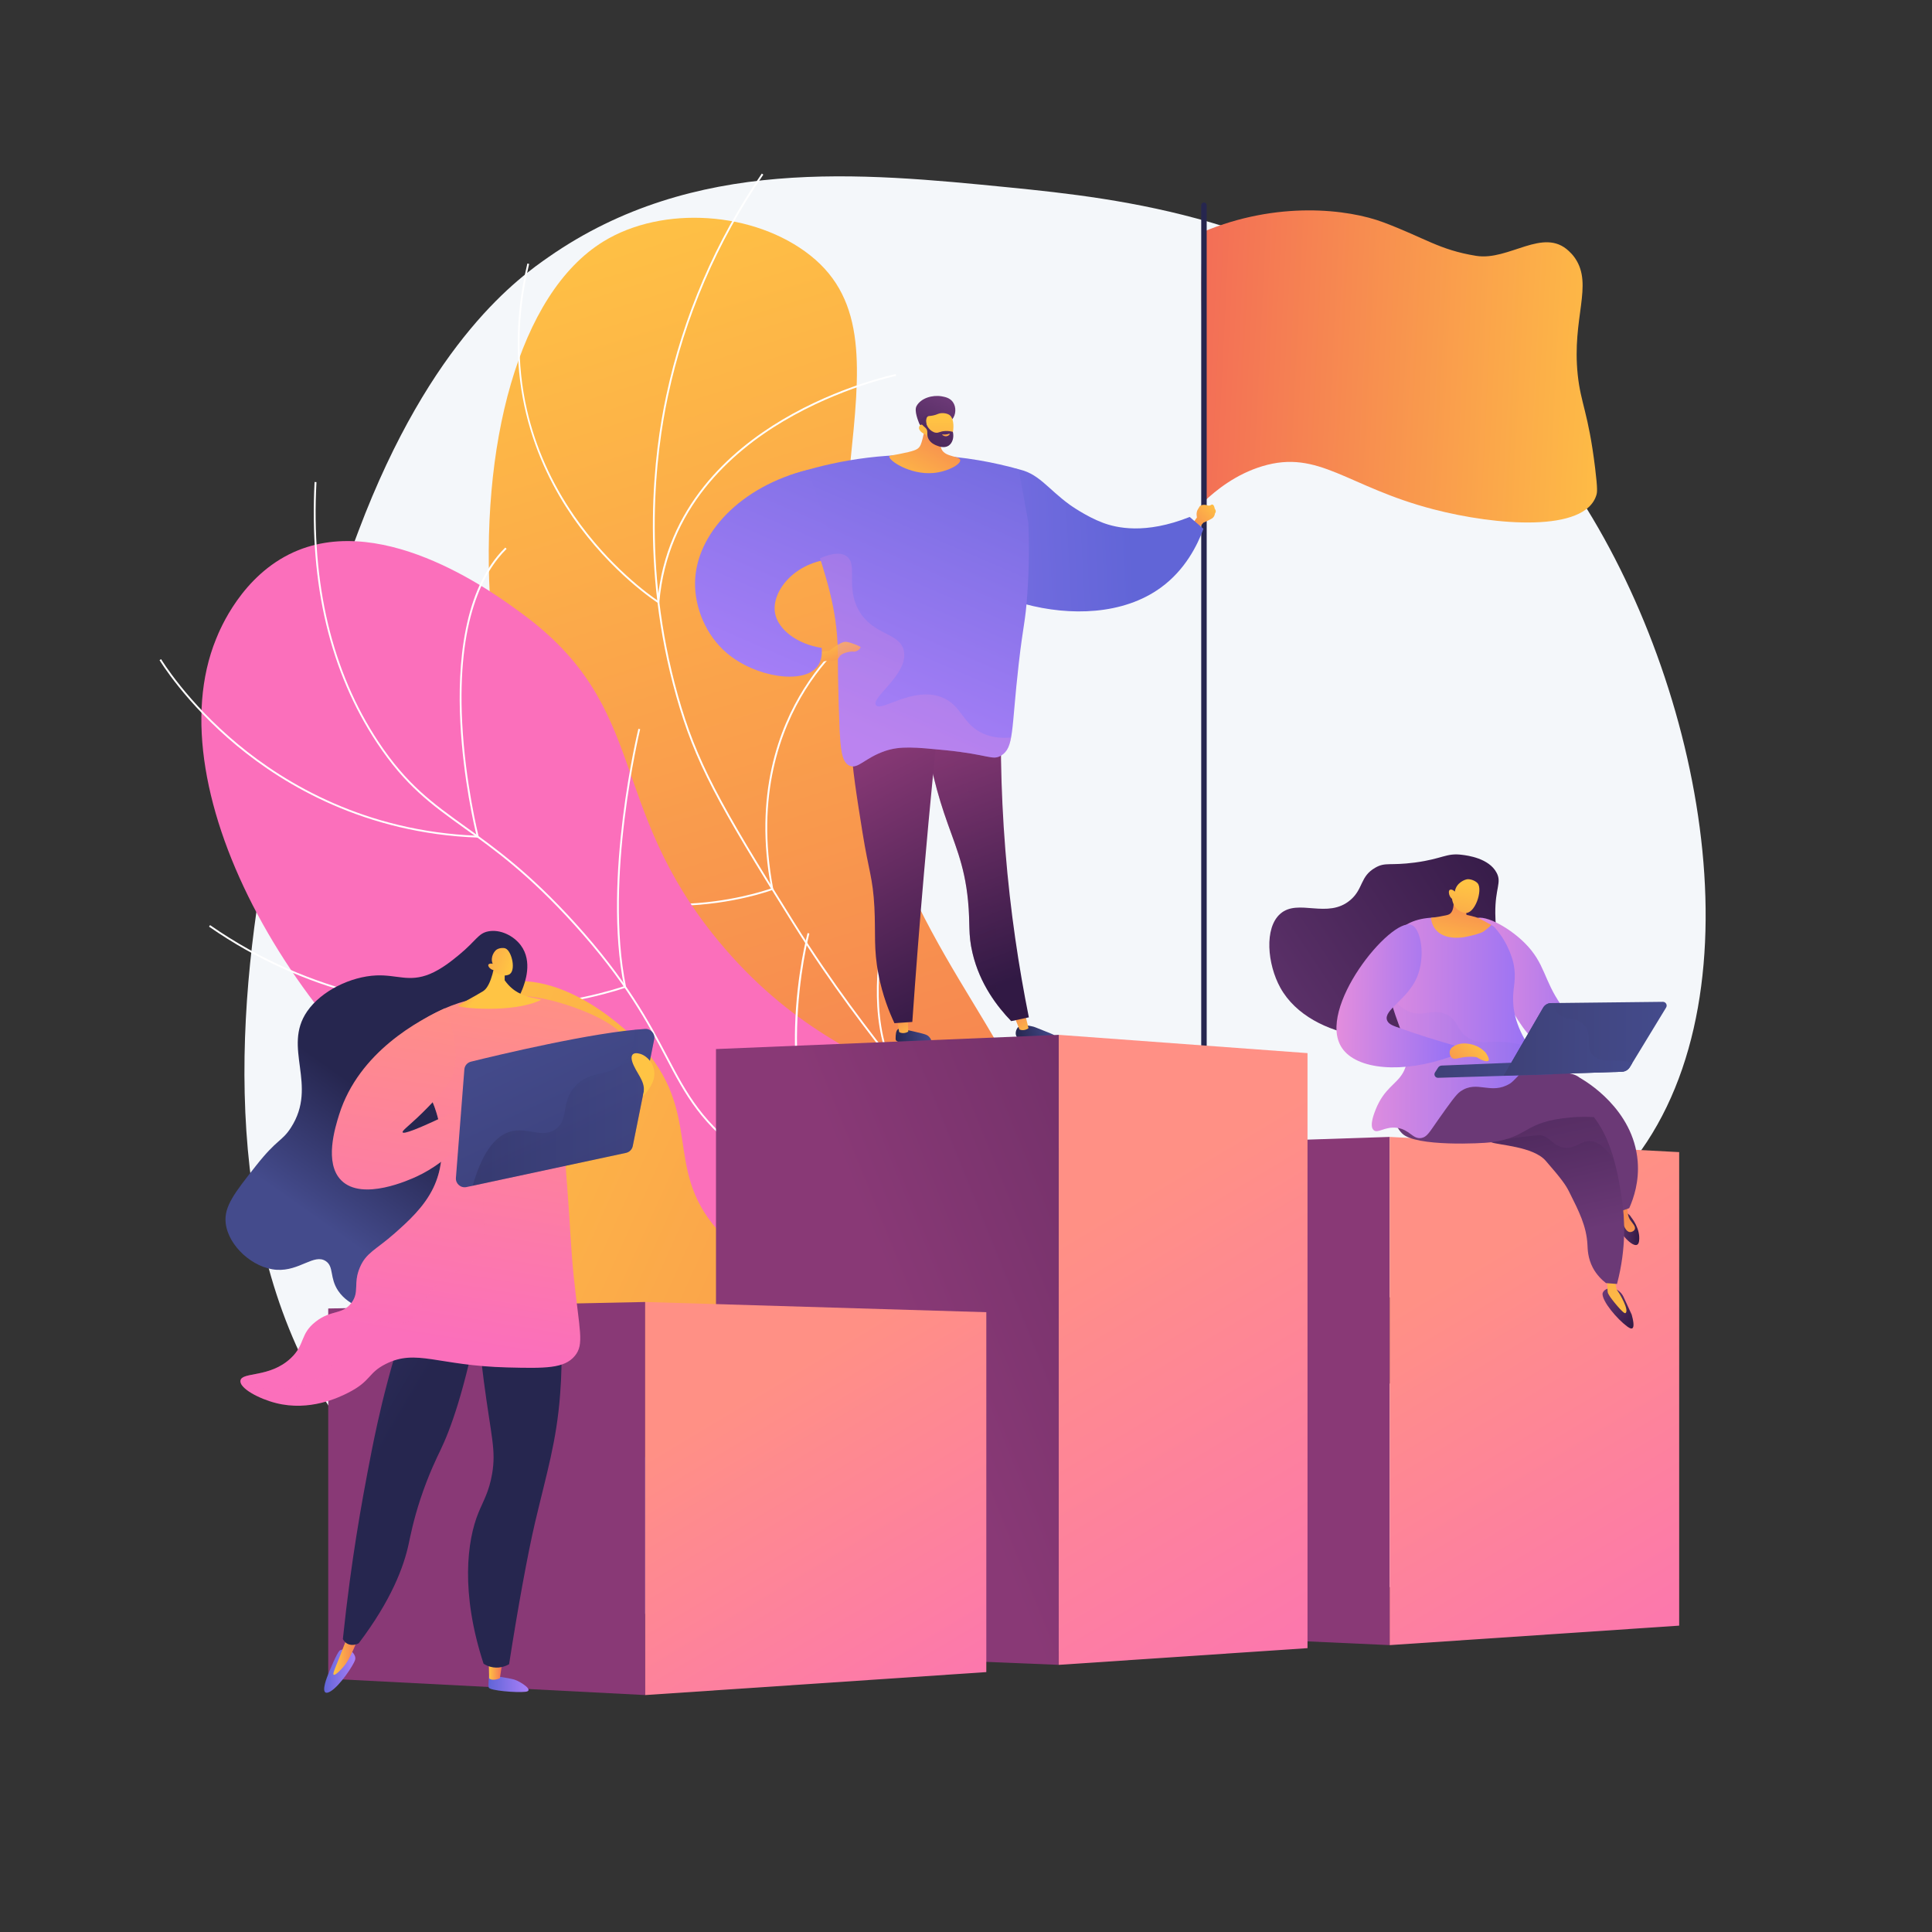 <?xml version="1.0" encoding="UTF-8"?> <svg xmlns="http://www.w3.org/2000/svg" viewBox="0 0 3710 3710" width="1500" height="1500"><rect x="0" y="0" width="3710" height="3710" fill="#333333" stroke="none"/> <title>Wavy_Bus-08_Single-11-ai</title> <defs> <linearGradient id="g1" x1="4336.1" y1="-671.6" x2="5115.7" y2="1808.7" gradientUnits="userSpaceOnUse"> <stop offset="0" stop-color="#ffc444"></stop> <stop offset=".996" stop-color="#f36f56"></stop> </linearGradient> <clipPath clipPathUnits="userSpaceOnUse" id="cp1"> <path d="m1944.06 3084.76c68.98-170.45 145.17-432.63 96.97-732.68-55.36-344.53-224.14-424.11-355.3-797.26-187.24-532.66 89.55-890.64-129.78-1064.39-106.97-84.73-283.36-96.7-397.34-26.59-325.2 200.04-305.15 1168.39 161.76 1577.27 211.18 184.93 406.82 177.9 559.05 409.02 134.51 204.23 105.63 459.72 64.64 634.63z"></path> </clipPath> <linearGradient id="g2" x1="1572.8" y1="8083.5" x2="1386" y2="7259.2" gradientUnits="userSpaceOnUse"> <stop offset="0" stop-color="#ff9085"></stop> <stop offset="1" stop-color="#fb6fbb"></stop> </linearGradient> <clipPath clipPathUnits="userSpaceOnUse" id="cp2"> <path d="m2139.84 2823.45c27.26-115.78 50.74-297.9-33.53-467.88-147.01-296.54-456.48-222.37-725.94-547.63-217.33-262.34-130.65-448.97-378.86-630.32-41.54-30.36-260.65-196.76-437.32-117.38-99.55 44.74-141.46 147.54-149.33 166.84-118.93 291.68 153.42 779.32 535.09 1019.72 219.29 138.11 295.42 102.96 686.23 273.16 229.65 100.01 399.02 220.27 503.66 303.49z"></path> </clipPath> <linearGradient id="g3" x1="314.8" y1="2679.7" x2="2574.9" y2="3699.9" gradientUnits="userSpaceOnUse"> <stop offset="0" stop-color="#ffc444"></stop> <stop offset=".996" stop-color="#f36f56"></stop> </linearGradient> <linearGradient id="g4" x1="3147.7" y1="1037.6" x2="2294.7" y2="995.7" gradientUnits="userSpaceOnUse"> <stop offset="0" stop-color="#ffc444"></stop> <stop offset=".996" stop-color="#f36f56"></stop> </linearGradient> <linearGradient id="g5" x1="2368.3" y1="1000.1" x2="2293.7" y2="1073.4" gradientUnits="userSpaceOnUse"> <stop offset="0" stop-color="#ffc444"></stop> <stop offset=".996" stop-color="#f36f56"></stop> </linearGradient> <linearGradient id="g6" x1="1198.7" y1="686.8" x2="2158.3" y2="637.3" gradientUnits="userSpaceOnUse"> <stop offset="0" stop-color="#aa80f9"></stop> <stop offset=".996" stop-color="#6165d7"></stop> </linearGradient> <linearGradient id="g7" x1="1786" y1="1970.3" x2="1718.2" y2="1976.4" gradientUnits="userSpaceOnUse"> <stop offset="0" stop-color="#444b8c"></stop> <stop offset=".996" stop-color="#26264f"></stop> </linearGradient> <linearGradient id="g8" x1="1775.1" y1="1978.1" x2="1738.7" y2="1914.6" gradientUnits="userSpaceOnUse"> <stop offset="0" stop-color="#ffc444"></stop> <stop offset=".996" stop-color="#f36f56"></stop> </linearGradient> <linearGradient id="g9" x1="2018.2" y1="1956.7" x2="1947.5" y2="1972.2" gradientUnits="userSpaceOnUse"> <stop offset="0" stop-color="#444b8c"></stop> <stop offset=".996" stop-color="#26264f"></stop> </linearGradient> <linearGradient id="g10" x1="1999.9" y1="1972.6" x2="1958.5" y2="1911.6" gradientUnits="userSpaceOnUse"> <stop offset="0" stop-color="#ffc444"></stop> <stop offset=".996" stop-color="#f36f56"></stop> </linearGradient> <linearGradient id="g11" x1="1083.2" y1="2211.6" x2="903.9" y2="1741.1" gradientUnits="userSpaceOnUse"> <stop offset="0" stop-color="#311944"></stop> <stop offset="1" stop-color="#893976"></stop> </linearGradient> <linearGradient id="g12" x1="1018.8" y1="2232.1" x2="844.3" y2="1774.2" gradientUnits="userSpaceOnUse"> <stop offset="0" stop-color="#311944"></stop> <stop offset="1" stop-color="#893976"></stop> </linearGradient> <linearGradient id="g13" x1="821.1" y1="2497.4" x2="569.2" y2="2021.7" gradientUnits="userSpaceOnUse"> <stop offset="0" stop-color="#311944"></stop> <stop offset="1" stop-color="#893976"></stop> </linearGradient> <linearGradient id="g14" x1="1202.3" y1="1231.2" x2="1534" y2="464.7" gradientUnits="userSpaceOnUse"> <stop offset="0" stop-color="#aa80f9"></stop> <stop offset=".996" stop-color="#6165d7"></stop> </linearGradient> <linearGradient id="g15" x1="1690" y1="927.3" x2="1791.4" y2="742.2" gradientUnits="userSpaceOnUse"> <stop offset="0" stop-color="#ffc444"></stop> <stop offset=".996" stop-color="#f36f56"></stop> </linearGradient> <linearGradient id="g16" x1="1794.6" y1="949.5" x2="1867.3" y2="788.6" gradientUnits="userSpaceOnUse"> <stop offset="0" stop-color="#311944"></stop> <stop offset="1" stop-color="#6b3976"></stop> </linearGradient> <linearGradient id="g17" x1="1825.8" y1="803.7" x2="1825.6" y2="997.2" gradientUnits="userSpaceOnUse"> <stop offset="0" stop-color="#ffc444"></stop> <stop offset=".996" stop-color="#f36f56"></stop> </linearGradient> <linearGradient id="g18" x1="1773.9" y1="970.4" x2="1874.7" y2="747.5" gradientUnits="userSpaceOnUse"> <stop offset="0" stop-color="#311944"></stop> <stop offset="1" stop-color="#6b3976"></stop> </linearGradient> <linearGradient id="g19" x1="1816.8" y1="825.6" x2="1812.4" y2="852.5" gradientUnits="userSpaceOnUse"> <stop offset="0" stop-color="#ffc444"></stop> <stop offset="1" stop-color="#f36f56"></stop> </linearGradient> <linearGradient id="g20" x1="1613.1" y1="1214.2" x2="1645" y2="1311.5" gradientUnits="userSpaceOnUse"> <stop offset="0" stop-color="#ffc444"></stop> <stop offset=".996" stop-color="#f36f56"></stop> </linearGradient> <linearGradient id="g21" x1="1057.2" y1="1193.8" x2="1413" y2="371.6" gradientUnits="userSpaceOnUse"> <stop offset="0" stop-color="#aa80f9"></stop> <stop offset=".996" stop-color="#6165d7"></stop> </linearGradient> <linearGradient id="g22" x1="1437.2" y1="1279.3" x2="1855.3" y2="313.2" gradientUnits="userSpaceOnUse"> <stop offset=".004" stop-color="#e38ddd"></stop> <stop offset="1" stop-color="#9571f6"></stop> </linearGradient> <linearGradient id="g23" x1="4992.2" y1="2405.2" x2="3281.7" y2="3095.3" gradientUnits="userSpaceOnUse"> <stop offset="0" stop-color="#311944"></stop> <stop offset="1" stop-color="#893976"></stop> </linearGradient> <linearGradient id="g24" x1="3642.2" y1="1939.6" x2="4186.3" y2="2847.2" gradientUnits="userSpaceOnUse"> <stop offset="0" stop-color="#ff9085"></stop> <stop offset="1" stop-color="#fb6fbb"></stop> </linearGradient> <linearGradient id="g25" x1="3925.1" y1="2766.5" x2="2123.5" y2="3493.4" gradientUnits="userSpaceOnUse"> <stop offset="0" stop-color="#311944"></stop> <stop offset="1" stop-color="#893976"></stop> </linearGradient> <linearGradient id="g26" x1="3492.2" y1="1505.6" x2="4113.4" y2="2542" gradientUnits="userSpaceOnUse"> <stop offset="0" stop-color="#ff9085"></stop> <stop offset="1" stop-color="#fb6fbb"></stop> </linearGradient> <linearGradient id="g27" x1="4087.8" y1="2175.2" x2="2447.7" y2="2836.9" gradientUnits="userSpaceOnUse"> <stop offset="0" stop-color="#311944"></stop> <stop offset="1" stop-color="#893976"></stop> </linearGradient> <linearGradient id="g28" x1="1923" y1="2386.2" x2="2400.4" y2="3182.6" gradientUnits="userSpaceOnUse"> <stop offset="0" stop-color="#ff9085"></stop> <stop offset="1" stop-color="#fb6fbb"></stop> </linearGradient> <linearGradient id="g29" x1="2813.8" y1="1440.2" x2="2178.9" y2="1864.2" gradientUnits="userSpaceOnUse"> <stop offset="0" stop-color="#311944"></stop> <stop offset="1" stop-color="#6b3976"></stop> </linearGradient> <linearGradient id="g30" x1="2826.5" y1="1762.1" x2="3097.1" y2="1764.2" gradientUnits="userSpaceOnUse"> <stop offset=".004" stop-color="#e38ddd"></stop> <stop offset="1" stop-color="#9571f6"></stop> </linearGradient> <linearGradient id="g31" x1="3159.9" y1="2513.9" x2="3089" y2="2465.6" gradientUnits="userSpaceOnUse"> <stop offset="0" stop-color="#311944"></stop> <stop offset="1" stop-color="#6b3976"></stop> </linearGradient> <linearGradient id="g32" x1="3186.6" y1="2533.1" x2="3047" y2="2102.9" gradientUnits="userSpaceOnUse"> <stop offset="0" stop-color="#ffc444"></stop> <stop offset=".996" stop-color="#f36f56"></stop> </linearGradient> <linearGradient id="g33" x1="3148.3" y1="2328.2" x2="3100.2" y2="2327.8" gradientUnits="userSpaceOnUse"> <stop offset="0" stop-color="#311944"></stop> <stop offset="1" stop-color="#6b3976"></stop> </linearGradient> <linearGradient id="g34" x1="3241.2" y1="2484.2" x2="3158.3" y2="2228.8" gradientUnits="userSpaceOnUse"> <stop offset="0" stop-color="#ffc444"></stop> <stop offset=".996" stop-color="#f36f56"></stop> </linearGradient> <linearGradient id="g35" x1="9737.1" y1="5805.2" x2="9290.2" y2="5547.5" gradientUnits="userSpaceOnUse"> <stop offset="0" stop-color="#311944"></stop> <stop offset="1" stop-color="#6b3976"></stop> </linearGradient> <linearGradient id="g36" x1="3120.3" y1="1880.7" x2="3220.7" y2="2323.9" gradientUnits="userSpaceOnUse"> <stop offset="0" stop-color="#311944"></stop> <stop offset="1" stop-color="#6b3976"></stop> </linearGradient> <linearGradient id="g37" x1="3102.7" y1="2485.7" x2="3013.2" y2="2194.4" gradientUnits="userSpaceOnUse"> <stop offset="0" stop-color="#311944"></stop> <stop offset="1" stop-color="#6b3976"></stop> </linearGradient> <linearGradient id="g38" x1="9474.2" y1="5852.8" x2="9041.3" y2="5603.1" gradientUnits="userSpaceOnUse"> <stop offset="0" stop-color="#311944"></stop> <stop offset="1" stop-color="#6b3976"></stop> </linearGradient> <linearGradient id="g39" x1="2637.4" y1="1761" x2="2953.4" y2="1763.5" gradientUnits="userSpaceOnUse"> <stop offset=".004" stop-color="#e38ddd"></stop> <stop offset="1" stop-color="#9571f6"></stop> </linearGradient> <linearGradient id="g40" x1="2754.5" y1="1832.1" x2="2791.9" y2="1668.6" gradientUnits="userSpaceOnUse"> <stop offset="0" stop-color="#ffc444"></stop> <stop offset=".996" stop-color="#f36f56"></stop> </linearGradient> <linearGradient id="g41" x1="2851" y1="1705.7" x2="2809.7" y2="1909.8" gradientUnits="userSpaceOnUse"> <stop offset="0" stop-color="#ffc444"></stop> <stop offset=".996" stop-color="#f36f56"></stop> </linearGradient> <linearGradient id="g42" x1="2636.3" y1="1906" x2="2952.3" y2="1908.5" gradientUnits="userSpaceOnUse"> <stop offset="0" stop-color="#aa80f9"></stop> <stop offset=".996" stop-color="#6165d7"></stop> </linearGradient> <linearGradient id="g43" x1="2981.8" y1="2037.7" x2="2754.8" y2="2036" gradientUnits="userSpaceOnUse"> <stop offset="0" stop-color="#444b8c"></stop> <stop offset=".996" stop-color="#3e4177"></stop> </linearGradient> <linearGradient id="g44" x1="3200.5" y1="1923.8" x2="2889" y2="1921.4" gradientUnits="userSpaceOnUse"> <stop offset="0" stop-color="#444b8c"></stop> <stop offset=".996" stop-color="#3e4177"></stop> </linearGradient> <linearGradient id="g45" x1="3135.2" y1="1927.4" x2="2889" y2="1925.4" gradientUnits="userSpaceOnUse"> <stop offset="0" stop-color="#444b8c"></stop> <stop offset=".996" stop-color="#3e4177"></stop> </linearGradient> <linearGradient id="g46" x1="2568" y1="1774.1" x2="2795.6" y2="1775.9" gradientUnits="userSpaceOnUse"> <stop offset=".004" stop-color="#e38ddd"></stop> <stop offset="1" stop-color="#9571f6"></stop> </linearGradient> <linearGradient id="g47" x1="2860.9" y1="2008.1" x2="2751.9" y2="2109.2" gradientUnits="userSpaceOnUse"> <stop offset="0" stop-color="#ffc444"></stop> <stop offset=".996" stop-color="#f36f56"></stop> </linearGradient> <linearGradient id="g48" x1="1015" y1="3216.8" x2="938" y2="3216.8" gradientUnits="userSpaceOnUse"> <stop offset="0" stop-color="#aa80f9"></stop> <stop offset=".996" stop-color="#6165d7"></stop> </linearGradient> <linearGradient id="g49" x1="965.3" y1="3185.5" x2="938.5" y2="3185.5" gradientUnits="userSpaceOnUse"> <stop offset=".004" stop-color="#f36f56"></stop> <stop offset="1" stop-color="#ffc444"></stop> </linearGradient> <linearGradient id="g50" x1="682.3" y1="3167.5" x2="622.5" y2="3167.5" gradientUnits="userSpaceOnUse"> <stop offset="0" stop-color="#aa80f9"></stop> <stop offset=".996" stop-color="#6165d7"></stop> </linearGradient> <linearGradient id="g51" x1="693.5" y1="3130.6" x2="640.2" y2="3130.6" gradientUnits="userSpaceOnUse"> <stop offset=".004" stop-color="#f36f56"></stop> <stop offset="1" stop-color="#ffc444"></stop> </linearGradient> <linearGradient id="g52" x1="-187.7" y1="3291.8" x2="220.4" y2="3532.9" gradientUnits="userSpaceOnUse"> <stop offset="0" stop-color="#444b8c"></stop> <stop offset=".996" stop-color="#26264f"></stop> </linearGradient> <linearGradient id="g53" x1="-272" y1="2981" x2="392.5" y2="3373.5" gradientUnits="userSpaceOnUse"> <stop offset="0" stop-color="#444b8c"></stop> <stop offset=".996" stop-color="#26264f"></stop> </linearGradient> <linearGradient id="g54" x1="1077.2" y1="2672" x2="1223.7" y2="2464.5" gradientUnits="userSpaceOnUse"> <stop offset="0" stop-color="#444b8c"></stop> <stop offset=".996" stop-color="#26264f"></stop> </linearGradient> <linearGradient id="g55" x1="431.8" y1="1821.3" x2="322.7" y2="2488.8" gradientUnits="userSpaceOnUse"> <stop offset="0" stop-color="#ff9085"></stop> <stop offset="1" stop-color="#fb6fbb"></stop> </linearGradient> <linearGradient id="g56" x1="291.5" y1="1791.7" x2="182.4" y2="2459.1" gradientUnits="userSpaceOnUse"> <stop offset="0" stop-color="#ff9085"></stop> <stop offset="1" stop-color="#fb6fbb"></stop> </linearGradient> <linearGradient id="g57" x1="560.2" y1="1864" x2="451.8" y2="2526.8" gradientUnits="userSpaceOnUse"> <stop offset="0" stop-color="#ff9085"></stop> <stop offset="1" stop-color="#fb6fbb"></stop> </linearGradient> <linearGradient id="g58" x1="838.9" y1="2054.1" x2="1337.6" y2="3118.4" gradientUnits="userSpaceOnUse"> <stop offset="0" stop-color="#444b8c"></stop> <stop offset=".996" stop-color="#26264f"></stop> </linearGradient> <linearGradient id="g59" x1="836.5" y1="1890.4" x2="896.6" y2="1939.3" gradientUnits="userSpaceOnUse"> <stop offset=".004" stop-color="#f36f56"></stop> <stop offset="1" stop-color="#ffc444"></stop> </linearGradient> <linearGradient id="g60" x1="805.3" y1="1832.4" x2="966.7" y2="1893.7" gradientUnits="userSpaceOnUse"> <stop offset=".004" stop-color="#f36f56"></stop> <stop offset="1" stop-color="#ffc444"></stop> </linearGradient> <linearGradient id="g61" x1="1256.6" y1="1975.9" x2="907.7" y2="1975.9" gradientUnits="userSpaceOnUse"> <stop offset="0" stop-color="#444b8c"></stop> <stop offset=".996" stop-color="#26264f"></stop> </linearGradient> <linearGradient id="g62" x1="1287.9" y1="2225.8" x2="1306.6" y2="2133.4" gradientUnits="userSpaceOnUse"> <stop offset=".004" stop-color="#f36f56"></stop> <stop offset="1" stop-color="#ffc444"></stop> </linearGradient> </defs> <style> .s0 { fill: #f4f7fa } .s1 { fill: url(#g1) } .s2 { fill: #ffffff } .s3 { fill: url(#g2) } .s4 { fill: url(#g3) } .s5 { fill: url(#g4) } .s6 { fill: #26264f } .s7 { fill: url(#g5) } .s8 { fill: url(#g6) } .s9 { fill: url(#g7) } .s10 { fill: url(#g8) } .s11 { fill: url(#g9) } .s12 { fill: url(#g10) } .s13 { fill: url(#g11) } .s14 { opacity: .3;mix-blend-mode: multiply;fill: url(#g12) } .s15 { fill: url(#g13) } .s16 { fill: url(#g14) } .s17 { fill: url(#g15) } .s18 { fill: url(#g16) } .s19 { fill: url(#g17) } .s20 { fill: url(#g18) } .s21 { fill: url(#g19) } .s22 { fill: url(#g20) } .s23 { fill: url(#g21) } .s24 { opacity: .3;mix-blend-mode: multiply;fill: url(#g22) } .s25 { fill: url(#g23) } .s26 { fill: url(#g24) } .s27 { fill: url(#g25) } .s28 { fill: url(#g26) } .s29 { fill: url(#g27) } .s30 { fill: url(#g28) } .s31 { fill: url(#g29) } .s32 { fill: url(#g30) } .s33 { fill: url(#g31) } .s34 { fill: url(#g32) } .s35 { fill: url(#g33) } .s36 { fill: url(#g34) } .s37 { fill: url(#g35) } .s38 { fill: url(#g36) } .s39 { opacity: .3;mix-blend-mode: multiply;fill: url(#g37) } .s40 { fill: url(#g38) } .s41 { fill: url(#g39) } .s42 { fill: url(#g40) } .s43 { fill: url(#g41) } .s44 { opacity: .1;mix-blend-mode: multiply;fill: url(#g42) } .s45 { fill: url(#g43) } .s46 { fill: url(#g44) } .s47 { mix-blend-mode: multiply;fill: url(#g45) } .s48 { fill: url(#g46) } .s49 { fill: url(#g47) } .s50 { fill: url(#g48) } .s51 { fill: url(#g49) } .s52 { fill: url(#g50) } .s53 { fill: url(#g51) } .s54 { fill: url(#g52) } .s55 { fill: url(#g53) } .s56 { fill: url(#g54) } .s57 { fill: url(#g55) } .s58 { fill: url(#g56) } .s59 { fill: url(#g57) } .s60 { fill: url(#g58) } .s61 { fill: url(#g59) } .s62 { fill: url(#g60) } .s63 { opacity: .3;mix-blend-mode: multiply;fill: url(#g61) } .s64 { fill: url(#g62) } </style> <g id="_Artboards_"> </g> <g id="Illustration"> <g id="&lt;Group&gt;"> <path id="&lt;Path&gt;" class="s0" d="m3116.1 2253.8c-202.7 230-540.9 207.3-540.2 315.7 0.9 119.7 413.2 139.9 420.9 252.5 10.4 152.7-724 446.2-1490.7 326-264.2-41.4-514.3-81.4-730-276.3-591.3-534.2-158.3-1665-87.7-1852.1 139.5-369.9 312.2-489.2 365.6-526.4 278.1-193.4 598.1-161.6 883.9-133.3 216.3 21.5 540.4 58.1 836.1 302 50.5 41.6 161.7 140.4 262 297.2 243.6 381 351.3 987 80.1 1294.7z"></path> <g id="&lt;Group&gt;"> <g id="&lt;Group&gt;"> <g id="&lt;Group&gt;"> <path id="&lt;Path&gt;" class="s1" d="m1944.1 3084.8c68.9-170.5 145.1-432.7 96.9-732.7-55.3-344.6-224.1-424.1-355.3-797.3-187.2-532.6 89.6-890.6-129.8-1064.4-106.9-84.7-283.3-96.7-397.3-26.6-325.2 200.1-305.1 1168.4 161.8 1577.3 211.1 184.9 406.8 177.9 559 409 134.5 204.3 105.7 459.7 64.7 634.7z"></path> </g> <g id="&lt;Clip Group&gt;"> <g id="&lt;Group&gt;" clip-path="url(#cp1)"> </g> <g id="&lt;Group&gt;" style="mix-blend-mode: soft-light"> <path id="&lt;Path&gt;" class="s2" d="m2009.7 2648.3c-13.7-74.6-34-148.4-60.2-219.3-60.1-163-132.5-255.2-224-372-59.7-76.2-127.4-162.5-204-284.9-143.5-229-187.4-309-223-435.5-70.5-250.4-42.3-468.8-19.2-576.6 32.7-153 94.4-296.6 183.6-426.7l2.9 2c-88.9 129.7-150.5 272.8-183.1 425.4-23 107.5-51.1 325.2 19.2 574.9 35.5 126.1 79.3 205.9 222.5 434.6 76.6 122.2 144.2 208.5 203.9 284.6 91.7 117 164.2 209.5 224.6 373 26.2 71.1 46.5 145.1 60.2 219.9z"></path> <path id="&lt;Path&gt;" class="s2" d="m1265.8 1159.3l-2.4-1.5c-0.9-0.6-89.2-57.2-163.8-165.3-68.9-99.9-139.9-265.3-86.9-486.5l3.4 0.8c-23.2 97.1-24.6 191.6-4.1 280.8 16.5 71.4 46.9 139.6 90.4 202.7 67.3 97.6 145.7 153 160.4 162.9 16.5-179.3 139.4-287.9 239.8-347.4 109.3-64.9 216.3-87.2 217.4-87.4l0.7 3.4c-1.1 0.2-107.6 22.5-216.4 87.1-100.2 59.4-222.9 168-238.2 347.5z"></path> <path id="&lt;Path&gt;" class="s2" d="m1293.5 1739.4c-92.9 0-222-22.5-335-123.3l2.4-2.7c117.6 105.1 253.1 124.5 346.1 122.4 93.2-2.2 163.5-26 174.1-29.8-34.1-180 15.1-307.7 62.5-383.2 51.5-82.1 112-122 112.6-122.3l2 2.9c-0.6 0.4-60.6 39.9-111.7 121.4-47.1 75.2-96 202.4-61.7 382l0.3 1.5-1.4 0.5c-0.7 0.3-75.1 28.1-176.5 30.5q-6.7 0.1-13.7 0.1z"></path> <path id="&lt;Path&gt;" class="s2" d="m1477.9 2090.4c-74.9 0-171.2-15.6-285.9-66.5l1.4-3.3c171 75.9 300.6 73 379.2 57.2 78.2-15.7 122.7-46.9 129.8-52.1-65.6-185.9 63.3-471.7 64.6-474.6l3.2 1.5c-1.3 2.8-130.2 288.6-64.1 473.1l0.5 1.2-1 0.8c-0.5 0.4-46.4 36.3-132.3 53.5-26.2 5.3-58.2 9.2-95.4 9.2z"></path> </g> </g> </g> <g id="&lt;Group&gt;"> <g id="&lt;Group&gt;"> <path id="&lt;Path&gt;" class="s3" d="m2139.8 2823.5c27.3-115.8 50.8-298-33.5-467.9-147-296.6-456.5-222.4-725.9-547.7-217.4-262.3-130.7-448.9-378.9-630.3-41.5-30.3-260.6-196.7-437.3-117.4-99.6 44.8-141.5 147.6-149.3 166.9-119 291.7 153.4 779.3 535.1 1019.7 219.2 138.1 295.4 103 686.2 273.2 229.6 100 399 220.2 503.6 303.5z"></path> </g> <g id="&lt;Clip Group&gt;"> <g id="&lt;Group&gt;" clip-path="url(#cp2)"> </g> <g id="&lt;Group&gt;" style="mix-blend-mode: soft-light"> <path id="&lt;Path&gt;" class="s2" d="m2164.9 2966.5c-39.2-282.6-136.4-477.2-289-578.3-74.5-49.4-135.9-60.6-200.9-72.4-70.7-12.9-143.9-26.2-237.3-91.7-91-63.8-121.2-121.1-159.4-193.8-34.1-64.7-76.5-145.3-176.4-255.5-87.6-96.6-153-143.5-210.7-184.8-62.9-45.2-112.7-80.9-167.6-163.9-89.5-135.3-129.7-303.7-119.5-500.5l3.6 0.2c-10.3 196 29.7 363.7 118.8 498.4 54.6 82.4 104.1 117.9 166.8 162.9 57.8 41.5 123.4 88.5 211.2 185.3 100.2 110.6 142.7 191.4 176.9 256.3 38 72.2 68 129.2 158.3 192.5 92.8 65.1 165.6 78.3 236 91.1 65.3 11.9 127 23.2 202.1 72.9 153.5 101.7 251.3 297.2 290.6 580.9z"></path> <path id="&lt;Path&gt;" class="s2" d="m919.7 1608.5l-2.3-0.1c-215.9-8-370.6-100.2-462.2-176.1-99.4-82.4-148.4-163.9-148.8-164.7l3-1.8c0.5 0.8 49.2 81.9 148.1 163.8 90.9 75.3 244 166.7 457.7 175.2-3.9-15.6-25.7-109.2-31.2-217.4-5.6-109.2 4.9-256.2 86.3-335.9l2.5 2.5c-44.4 43.5-95.2 136.6-85.3 333.1 6 117.8 31.4 218.1 31.6 219.1z"></path> <path id="&lt;Path&gt;" class="s2" d="m919.1 1939.3c-137.3 0-330.5-29.8-517.7-159.9l2-2.9c199 138.4 404.9 162.8 542.6 158.8 139.7-3.9 239.4-37 252.3-41.5-41.8-207.1 26.9-491.5 27.6-494.3l3.4 0.8c-0.7 2.9-69.5 287.8-27.2 494.3l0.3 1.4-1.4 0.6c-1.1 0.3-105 38-254.8 42.3q-13.1 0.3-27.1 0.4z"></path> <path id="&lt;Path&gt;" class="s2" d="m1091 2424.7c-38.5 0-79.1-1.7-121.5-5.5l0.3-3.5c208.1 18.6 371.4-13.9 471.8-44.4 99-30.1 157.9-64.3 168.1-70.5-40.8-57.9-87.8-161.7-82.9-329.5 3-101.2 23.8-178.8 24-179.6l3.4 1c-0.8 3-81.7 309.4 59.5 507.6l1 1.5-1.5 1c-0.6 0.4-61.3 38.6-170.4 71.8-80.3 24.4-200.6 50.1-351.8 50.1z"></path> </g> </g> </g> <g id="&lt;Group&gt;"> <path id="&lt;Path&gt;" class="s4" d="m2150.6 2724.3c-61.9-51.2-163.9-126.2-303.9-186.7-248.9-107.6-369.3-62.2-470-177.3-104.2-119.1-24.4-224.1-149.8-357.8-10.5-11.2-145.4-151.3-278.6-111.5-93.2 27.8-135.6 128.7-155.5 176-77.1 183.7-59 472.8 132.1 627.7 181.2 146.9 426.3 99.3 504.2 83.6 136.6-27.5 171.9-77.6 310.5-101.4 168.5-29.1 315.6 10.8 411 47.4z"></path> </g> </g> <g id="&lt;Group&gt;"> <path id="&lt;Path&gt;" class="s5" d="m2310.2 445.3c142.6-60.1 278.6-43.9 346.5-18.3 80.2 30.2 106.9 52.8 177.9 64.3 63.2 10.1 128.8-55.8 178-9.2 3.3 3.1 7.4 7 12 13.7 35.2 51.9-6.4 114.5 5.1 223.9 5.9 56 20.2 71.5 33.4 179.1 5 40.9 3.9 46.9 2.5 51.6-21.5 72.6-192.7 58.9-313.1 27.6-166.1-43.2-219.5-115.6-328.6-82.7-50.3 15.2-88.5 45.6-112.9 68.9 11.1-172.2-12-346.7-0.8-518.9z"></path> <path id="&lt;Path&gt;" class="s6" d="m2312 2059.7c-3 0-5.3-2.3-5.3-5.3v-1660.3c0-2.9 2.3-5.2 5.3-5.2 2.9 0 5.2 2.3 5.2 5.2v1660.3c0 3-2.3 5.3-5.2 5.3z"></path> </g> <g id="&lt;Group&gt;"> <path id="&lt;Path&gt;" class="s7" d="m2286.5 1010.4l12-16.8c0 0-2.3-8.8 1.6-15.2 3.9-6.4 3.9-6.4 3.9-6.4 0 0 5.1-4.8 14.8-1.5 2.2 0.8 4.6 0.5 6.6-0.8 5.7-4 7.2 7 7.2 7 0 0 4.2 4.9 0.5 9.1 0 0-0.5 6.2-5.2 9.4-4.6 3.2-17.1 8.5-17.1 8.5l-13.4 16.2z"></path> <path id="&lt;Path&gt;" class="s8" d="m2284.6 992.7c-85.9 34.2-141.1 20.8-166.7 11.2-32.3-12.1-63.2-34.3-63.2-34.3-43.7-31.4-60.8-62.7-103.9-69.4-3.2-0.5-12.8-1.9-23.4-1-62.1 5.5-131.2 87.7-122.3 142.4 15.4 94.7 279.2 192.3 424 86.8 46.7-33.9 70-81 81.9-112.9q-13.2-11.4-26.4-22.8z"></path> <path id="&lt;Path&gt;" class="s9" d="m1723.8 1976.8c-3.5 3.3-3.8 10.9-3.9 15.8-0.1 2.3-0.1 3.4 0.2 4.1 2.1 5.6 13.2 5.5 30.6 6.2 27.4 1.2 35.7 2.8 37.6-1.4 1.7-3.9-3.5-9.8-4.1-10.5-3.1-3.5-6.8-4.6-13.9-6.5-13.1-3.4-22-5.2-24.7-5.8-16.7-3.4-19.5-4-21.8-1.9z"></path> <path id="&lt;Path&gt;" class="s10" d="m1743.1 1949.5l1 31.2c-0.8 1.5-10.3 5.5-17.4 1.2l-5.4-30.9z"></path> <path id="&lt;Path&gt;" class="s11" d="m1955.1 1972.5c-4.7 4.7-6.2 13.7-2.6 18.4 3.6 4.6 9.5 1.6 25.7 3 17.4 1.4 21.7 5.8 33.7 3.1 4.9-1 13.5-3.8 13.5-7.2 0-2.4-4.2-3.9-18.3-9.5-20-7.9-19.9-8.2-24.2-9.2-10.7-2.4-21.6-4.8-27.8 1.4z"></path> <path id="&lt;Path&gt;" class="s12" d="m1967.8 1944.7l7.2 29.5c-0.8 1.6-9.9 6.3-17.4 2.6l-11.4-28.9z"></path> <path id="&lt;Path&gt;" class="s13" d="m1924.2 1304.5c-4 97.7-3.2 207.8 6.4 327.9 9.5 118.7 26 226.3 45.1 321.2q-16.9 3.6-33.9 7.2c-26.8-27.8-60.3-71.2-74.3-130.7-8.8-37-4.2-55.5-8.6-100.6-7-71.9-26.8-110.4-46.3-169-17.6-52.7-37.5-129.8-45-231.8q78.3-12.1 156.6-24.2z"></path> <path id="&lt;Path&gt;" class="s14" d="m1908.6 1761c-12.5-49.3-36.5-62.3-37.3-108.8-0.6-32.9 11.2-35.6 10.4-67.1-1.2-47.8-29.1-72.8-43.2-102.9-14.9-31.7-20.5-82.7 19.5-167.4q-45.2 6.9-90.4 13.9c7.5 102 27.4 179.1 45 231.8 19.5 58.6 39.3 97.1 46.3 169 4.4 45.1-0.2 63.6 8.6 100.6 14 59.5 47.5 102.9 74.3 130.7q4.3-0.9 8.6-1.8c-29-34.6-39.2-65.6-41.8-90.7-4.3-40.8 12.5-57.6 0-107.3z"></path> <path id="&lt;Path&gt;" class="s15" d="m1811.2 1298.4c-13.4 123.8-25.8 249.9-36.9 378.4-8.4 96.4-15.8 191.6-22.4 285.6q-17.1 1.2-34.3 2.4c-9.9-21.1-22.9-53.1-30.7-93.8-9.6-49.4-5.2-78.1-7.8-128.9-3-57-11-69.8-22.6-142-23.5-146.7-35.2-220 2-263.2 12.1-14.1 49.5-48.9 152.7-38.5z"></path> <path id="&lt;Path&gt;" class="s16" d="m1514.6 913.5c61.9-21 156.3-44.2 271.7-39.4 66.9 2.7 124.4 14.2 170 27q9.2 51.6 18.5 103.3c1.4 34.6 1.8 81.4-2.1 136.6-3.8 55.3-7.6 56.2-16.5 134.2-14.5 127.2-8.5 160.5-34 175.8-16.7 9.9-22.7-2.1-107.6-10.5-56.9-5.6-85.9-8.3-114.7 1.5-39.3 13.3-52.4 35.6-68.6 28.3-15.5-7-17.5-33.8-19.4-80.5-2.9-72.1-2.7-121.1-3-138.6-1.2-80.5-21.6-141.9-47.7-220.6-16.3-49.2-33.5-89.1-46.6-117.1z"></path> <g id="&lt;Group&gt;"> <path id="&lt;Path&gt;" class="s17" d="m1778.7 794.3c-0.9 20.3-4 36.2-6.8 47.1-3.1 12.4-5 15.6-7.4 18.1-3.6 3.8-8.9 6.8-38.3 12.5-16 3-18 2.8-18.4 4.4-2.1 7.5 39.5 35.8 84.3 31.9 27.4-2.3 52.9-16.5 51.8-24.8-1-8.2-28.4-5.3-35.7-20.6-5.1-10.6 2-24.9 10.1-36.6-6.5-14-33.1-18-39.6-32z"></path> <g id="&lt;Group&gt;"> <path id="&lt;Path&gt;" class="s18" d="m1828.7 805c6.9-8.2 8.1-23 1.2-32.8-5.9-8.5-15.9-10.1-21.8-11.2-17.3-2.9-39.6 3.2-48.1 18.8-5 9.2 3.7 29.4 5 33 1.6 4.1 4.6 5.7 7.4 8.9 3.8 4.4 9.7 11.4 19.4 23.1 1-3.3 2.4-7.3 4.6-11.6 0.8-1.7 4.2-8.1 9-13.4 9.6-10.6 16.8-7 23.3-14.8z"></path> <path id="&lt;Path&gt;" class="s19" d="m1777.6 834.6c0 0 10.5 19.4 33.3 19.1 20.4-0.2 25.8-45.7 13.3-56.1-4.1-3.5-12.7-5.3-19.9-3.7-4.2 1-5.8 2.6-12.7 4-6.4 1.3-8.2 0.5-10.2 2-2.4 1.9-4.5 6.8-1.2 20.3-3.7-4.1-8.2-5.9-11.6-4.5-0.6 0.2-2 1.1-2.9 2.5-3.1 5.1 1.3 12 11.9 16.4z"></path> <path id="&lt;Path&gt;" class="s20" d="m1780.7 797.2c0.9 0.7-2.3 4.2-2.8 9.4-1 10.1 8.6 22.7 18.9 24.3 6.1 0.9 8-2.7 18.2-3.2 6.4-0.4 11.5 0.7 14.8 1.6 2.6 11.2-1 22-8.6 26.8-8.3 5-18.2 1.2-22.4-0.5-2.8-1-11.7-4.5-16-13.1-4.5-8.9 0.6-13.9-4.8-20.1-2.7-3.1-6.4-4.6-9.7-10.5-0.9-1.7-1.5-3.1-1.9-4 5.6-5.3 12.9-11.9 14.3-10.7z"></path> <path id="&lt;Path&gt;" class="s21" d="m1822.2 833c0 0-4.5 2.1-12.1 1.2-0.4 0-0.8 0.1-0.8 0.3-0.3 0.7 4.4 4.2 9 3.1 3.2-0.7 5.9-3.6 5.5-4.4-0.2-0.3-0.9-0.3-1.6-0.2z"></path> </g> </g> <path id="&lt;Path&gt;" class="s22" d="m1571.7 1251.3l20.5-1.2c0 0 22.4-18.8 32.6-17.6 10.2 1.2 25.5 8.3 27.4 9.7 1.8 1.5-5.6 9.9-13.1 9.1-7.4-0.9-24.1 3.2-27 9.7-3 6.6-15.9 10.6-18.1 6.7l-27.5 5.5z"></path> <path id="&lt;Path&gt;" class="s23" d="m1577.9 1244.1c1.4 16.8-2.3 28.2-8.4 36-27 34.7-119 20.5-173.7-25.9-40.5-34.4-61.9-87.8-61.1-135.7 1.5-93.4 88-184.8 216.8-216.4q28.5 85.4 57.1 170.8c-79.3 1.2-127.5 61-120.4 103.8 5.3 31.8 42.4 60.4 89.7 67.4z"></path> <path id="&lt;Path&gt;" class="s24" d="m1889.2 1409.2c-41.8-17.8-41.5-54.7-80.5-70.1-55.7-21.9-117.1 29.1-126.7 14.9-10-14.7 63.4-59.8 53.6-104.3-7.7-35.4-59-29.1-86.4-77.5-26-45.9-0.8-88.4-23.9-104.4-8.2-5.7-22.8-7.9-50.5 4.2 19.3 60.2 33.1 113.4 34.1 179.2 0.3 17.5 0.1 66.5 3 138.6 1.9 46.7 3.9 73.5 19.4 80.5 16.2 7.3 29.3-15 68.6-28.3 28.8-9.8 57.8-7.1 114.7-1.5 84.9 8.4 90.9 20.4 107.6 10.5 10.8-6.5 16-16.2 19.4-34.9-17 1.8-35.1 0.5-52.4-6.9z"></path> </g> <g id="&lt;Group&gt;"> <path id="&lt;Path&gt;" class="s25" d="m2668.6 3159.1l-635.5-28.9v-926.1l635.5-20.9z"></path> <path id="&lt;Path&gt;" class="s26" d="m3224.5 3121.7l-555.9 37.4v-975.9l555.9 29.2z"></path> </g> <g id="&lt;Group&gt;"> <path id="&lt;Path&gt;" class="s27" d="m2033.1 3197l-658.2-26.9v-1155.6l658.2-27.3z"></path> <path id="&lt;Path&gt;" class="s28" d="m2510.8 3164.9l-477.7 32.1v-1209.8l477.7 35.1z"></path> </g> <g id="&lt;Group&gt;"> <path id="&lt;Path&gt;" class="s29" d="m1239 3255l-608.7-31.4v-710.9l608.7-12.5z"></path> <path id="&lt;Path&gt;" class="s30" d="m1894 3210.9l-655 44.1v-754.8l655 19.6z"></path> </g> <g id="&lt;Group&gt;"> <g id="&lt;Group&gt;"> <path id="&lt;Path&gt;" class="s31" d="m2870.5 1818.9c10-6.4 1.1-25.2 0.9-65.3-0.3-48.8 12.7-58.6 2.5-77.7-14.7-27.9-55.8-33.1-66.3-34.4-30.7-3.9-36.2 7.5-90.4 14.8-49.2 6.5-56.6-1.3-76.2 9.9-29.7 16.9-22.6 40.4-47.8 62-43.8 37.5-100.2-3.5-134.5 26.4-31.5 27.3-24.9 97.1-0.2 141.9 59.2 107.3 246.8 115.2 273.4 69.6 14.3-24.5-23.6-54.8-3.6-95.9 12.3-25.4 37-32.9 61.9-60.5 3-3.3 7.7-7.3 13.8-7.9 7.3-0.7 13.2 3.8 16 5.8 14.9 10.4 40.7 17.5 50.5 11.3z"></path> <path id="&lt;Path&gt;" class="s32" d="m2830.7 1765.6c14.2-12.8 64.4 12.4 97.6 45.6 38.9 39 35.7 70.4 69.5 118.7 16.9 24 45.8 56.4 97.3 85q-5.6 13.7-11.2 27.4c-25 1.3-74.1 0-119.7-30.2-31.6-21.1-47.8-48.8-78.8-103.2-31.2-54.7-72.5-127.4-54.7-143.3z"></path> <path id="&lt;Path&gt;" class="s33" d="m3133.3 2524.4l-15.8-34.3c-2.3-4.8-5.8-9-10.2-12l-7.9-5.4c0 0-19.1-0.7-22.1 11.3-0.8 15.2 28.5 49.3 47 62.9 3.1 2.3 7.5 5.3 10.2 3.8 4.5-2.6 1.5-16.6-1.2-26.3z"></path> <path id="&lt;Path&gt;" class="s34" d="m3103.6 2454.2c-2.6 14.6 0.5 22.3 3.9 26.6 2.4 3 21.9 35.6 13.8 40.8-3.7 2.4-28.5-28.9-30.9-33.7-2.2-4.3-3.6-3.3-3.6-15.1-0.1-7.7-1.6-14-2.8-17.9q9.8-0.3 19.6-0.7z"></path> <path id="&lt;Path&gt;" class="s35" d="m3133 2338.4c0 0 17.6 21.3 14.5 44.6-3 23.2-33.9-11.1-38.2-22.6-4.2-11.5-9.2-27.9-9.2-27.9 0 0 22-13.5 32.9 5.9z"></path> <path id="&lt;Path&gt;" class="s36" d="m3126.5 2305.1c0 0-5 24.7 4.1 37.8 4.5 6.5 10.6 12.1 8.8 17.4-1.3 3.5-5.9 6-9.8 5.6-7.5-0.8-11.6-12.4-14.5-20.5-4.2-12-6.4-37.7-6.4-37.7z"></path> <path id="&lt;Path&gt;" class="s37" d="m3112.1 2325.8q8.3-2.9 16.5-5.8c8.7-19.4 19.4-51.4 16.2-90.3-8.2-100.1-100.3-153.9-110.5-159.6-25.3 12.4-51 30-52.1 52.5-1.4 28.3 37 43.5 72.8 85.1 21.5 25 44.4 62.1 57.1 118.1z"></path> <path id="&lt;Path&gt;" class="s38" d="m3105.1 2465.6c18.7-70.4 14.5-128.1 9.6-161.3-7.5-50.2-22.7-152.4-90.5-190.9-14.9-8.5-36.1-16.1-61.8-39.4-21.5-19.4-35.1-39.8-43.3-54.2-90.9-27.4-175-17.3-212.4 31.3-4.4 5.6-15.2 17.8-17.4 35.8-5 40.7 34.6 90.1 79.5 100.7 56.9 13.4 44.2-14 94.7 5.9 14.1 5.5 80.7 8.1 104.5 35.3 30.3 34.7 38.7 46.7 45.1 59.5 19 37.9 33.4 66 35.3 102.2 0.4 8.4 0.6 25.4 10.3 43.9 7.5 14.1 17.7 23.6 25.2 29.5q10.6 0.8 21.2 1.7z"></path> <path id="&lt;Path&gt;" class="s39" d="m2689.3 2086.9c2.2-18 13-30.2 17.4-35.8 37.4-48.6 121.5-58.7 212.4-31.3 8.2 14.4 21.8 34.8 43.3 54.2 25.7 23.3 46.9 30.9 61.8 39.4 41.4 23.5 63.1 70.8 75.5 115.4-18.6-29.4-34.8-37.4-47.3-37.6-18-0.4-26.1 14.9-47.5 12.7-22.9-2.5-28-21.4-46.5-23.8-5.6-0.7-73.4 6.9-81.6 11.2-10.9-11.6 42-25.2 33-28.7-50.5-19.9-84.1 38.4-141 25-44.9-10.6-84.5-60-79.5-100.7z"></path> <path id="&lt;Path&gt;" class="s40" d="m3060.5 2145.2c-10.3-0.6-26.2-1.1-45.4 0.7-90.9 8.3-76.4 37.2-151.6 47.6-17.8 2.4-145.1 8.8-170.9-16.8-29.1-29-20.2-89.6 6.9-111.7 11.5-9.3 22.8-9 95.7-7.7 27.5 0.5 54.9 0.8 82.4 1.3 116.3 2.4 138.6-5.4 159.6 14 9.8 9 24.1 28.4 23.3 72.6z"></path> <g id="&lt;Group&gt;"> <g id="&lt;Group&gt;"> <path id="&lt;Path&gt;" class="s41" d="m2818 1770.2c0 0-91.6-27.5-132.4 17.9-7.5 8.4-13.4 19.4-17.9 40.7-22.6 108.5 59.2 174.4 26.3 231.5-13 22.6-35.8 29.3-52.2 70.1-2.8 6.9-12.9 31.9-3.9 39.8 7.9 7.1 21.2-7.5 44.5-4.5 24.6 3.2 30.2 22.2 46.8 19.6 10.9-1.7 15.6-10.9 31.7-33.9 23.4-33.1 35.1-49.7 43.4-55.5 32.8-22.8 57.8 7.5 95.2-15.1 13.5-8.1 64-72 49.1-54.5-34.6-43.9-42.4-79.9-43-105-0.7-27.4 7.3-39.8 0.5-72.3 0 0-7.5-36.2-35.4-67.5-4-4.5-8.8-9.2-52.7-11.3z"></path> </g> </g> <g id="&lt;Group&gt;"> <path id="&lt;Path&gt;" class="s42" d="m2789 1710.4c1.2 5.9 7.3 37.1-5.6 45-2.7 1.7-8.1 2.7-18.7 4.6-7 1.2-12.8 2-16.9 2.4 0.5 5.2 2.2 13.8 8.2 21.6 16.7 21.8 50.7 16.4 55.5 15.6 17.1-3 33.9-8.1 38-11.3 6.2-4.9 11.1-8.5 14-12.2-6.6-3.3-19.9-11.8-28.8-14.6-6.6-2.1-12.9-3.6-18.6-4.7q-1.3-9.1-2.7-18.1-12.2-14.1-24.4-28.3z"></path> <path id="&lt;Path&gt;" class="s43" d="m2788.3 1726c0 0 2.1 22.8 24.2 27 19.9 3.8 35.2-44.1 25.2-56.6-3.4-4.2-11.7-8.2-19-8.1-5.1 0.1-22.4 6.6-25 23.8-3.4-3.6-7.6-4.7-9.8-3.2-2.7 1.9-1.3 7.5-1 8.8 1.1 4.4 4 7.1 5.4 8.3z"></path> </g> <path id="&lt;Path&gt;" class="s44" d="m2948.6 2026.3c-4.1-5.3-7.9-10.4-11.3-15.5-19.2-6.6-35.9-9.1-49.3-9.9-30.4-1.7-47.1 5.3-67.6-7.3-23.4-14.3-19.1-33.8-41.6-45-23.7-11.7-40.7 1.2-63.6-3.2-13.8-2.6-30.6-12-47.6-39.1 12.7 65.1 50.6 111.9 26.4 154-13 22.6-35.8 29.3-52.2 70.1-2.8 6.9-12.9 31.9-3.9 39.8 7.9 7.1 21.2-7.5 44.5-4.5 24.6 3.2 30.2 22.2 46.8 19.6 10.9-1.7 15.6-10.9 31.7-33.9 23.4-33.1 35.1-49.7 43.4-55.5 32.8-22.8 57.8 7.5 95.2-15.1 13.5-8.1 64-72 49.1-54.5z"></path> </g> <g id="&lt;Group&gt;"> <path id="&lt;Path&gt;" class="s45" d="m2976.2 2037.7l-207.7 8.5c-2.9 0.1-5.5 1.6-7 4l-5.9 9.2c-2.9 4.5 0.5 10.5 5.9 10.3l220.1-6.6z"></path> <path id="&lt;Path&gt;" class="s46" d="m3193.1 1923.8l-214.6 2.4c-6.3 0.1-12.1 3.5-15.3 9l-75.4 130.1 226.7-7.2c6.2-0.2 11.9-3.5 15.2-8.8l69.7-114.5c3-4.9-0.6-11.1-6.3-11z"></path> <path id="&lt;Path&gt;" class="s47" d="m2963.2 1935.2c3.2-5.5 9-8.9 15.3-9h4.8c0.6 6.9 2.7 13.3 6.9 18.4 13.1 16.1 35.1 6.4 51.4 23.4 17.8 18.7 1 40.7 17 58.1 16.8 18.3 44.3 3.7 75.7 15.6l-4.6 7.6c-3.3 5.3-9 8.6-15.2 8.8l-226.7 7.2z"></path> </g> <g id="&lt;Group&gt;"> <path id="&lt;Path&gt;" class="s48" d="m2785.5 2029.2q4.2-10.6 8.3-21.3c-29.8-8.4-71-20.9-113.3-36.3-6.6-2.5-14.5-5.5-17-12.5-7.1-19.6 39.1-39.6 57.4-82.2 16.9-39.4 8.2-94.4-11-101-39.9-13.9-183.1 161.6-133 236.4 28.3 42.3 116.5 49.7 208.6 16.9z"></path> </g> <path id="&lt;Path&gt;" class="s49" d="m2793.8 2007.9c18.8-9.8 41.2 0.6 42.6 1.3 4.2 1.9 10.1 5.5 16.1 11.7 0.7 0.9 8.8 12.3 5.8 15.9-2.4 2.8-11.6 0.4-22.6-6.6-4.6-0.7-11.5-1.3-19.8-0.6-15.2 1.2-22.2 6-27.7 1.8-4-3.1-5.3-9.5-3.8-14.2 1.6-5.1 6.2-7.6 9.4-9.3z"></path> </g> <g id="&lt;Group&gt;"> <path id="&lt;Path&gt;" class="s50" d="m939.3 3216.8c0 0-2.3 17.8-0.8 23.7 1.6 6 53.3 10.3 70.8 8.2 17.6-2.1-10.4-20-21.6-23.4-11.2-3.3-48.4-8.5-48.4-8.5z"></path> <path id="&lt;Path&gt;" class="s51" d="m965.3 3187.1l-5.4 35.7c0 0-13.9 6.2-20.6 0.1l-0.8-37.4z"></path> <path id="&lt;Path&gt;" class="s52" d="m673.7 3169.9c0 0 11 8.1 8.1 17.9-3 9.7-28.6 48.8-46.8 59.9-18.3 11.1-12.6-12-7.2-26.4 5.3-14.4 18.8-46.1 24.1-51.4 5.3-5.4 21.8 0 21.8 0z"></path> <path id="&lt;Path&gt;" class="s53" d="m693.5 3130.6c-5.4 14.8-10.5 27-14.4 36-8.9 19.8-13.7 27.2-19.2 33.7-4.7 5.6-16 17.6-19.1 15.6-3-2 5.2-16.6 21.1-59.3 2.3-6.2 9.6-26 9.6-26z"></path> <path id="&lt;Path&gt;" class="s54" d="m1073.7 2512.7c3.7 37.1 7.4 94.8 1.9 164.9-7 91.2-25.3 148.9-48.2 246.2-13.9 59.4-32.8 162.6-49.8 272-4 2.3-15.6 8.2-30.6 6-8.4-1.2-14.7-4.6-18.4-7-44.7-136.7-31.5-237-9.9-289.8 9.2-22.5 20.4-40.2 26.3-74.8 7.9-45.7-1.9-71.3-15.8-177.3-9.9-75.5-8.2-87.2-1.6-98.5 26.4-45.3 107.1-44.4 146.1-41.7z"></path> <path id="&lt;Path&gt;" class="s55" d="m919.7 2528.6c-27.4 141.5-54.3 215.8-74.7 257.8-5 10.4-21.7 43.9-37.6 91.8-14 42.5-19.8 73.7-22.8 87.4-9.5 43.4-32.8 106.7-95.6 189.8-0.8 0.5-11.5 6.5-21.8 1.1-5.2-2.7-7.7-7.1-8.8-9.1 8.3-79.4 17.7-146.2 25.9-197.7 1.7-10.8 9.2-58 21.1-120.5 4.6-24.4 11.4-60.2 19.6-97 10.1-45.8 25.7-108.1 49.7-182.8q72.5-10.4 145-20.8z"></path> <path id="&lt;Path&gt;" class="s56" d="m943 1968.8c15.6-14.4 45.3-30.9 60.2-69.4 4.5-11.6 20.4-52.7-3.1-84.1-13.9-18.6-39.7-31.3-62.5-26.8-19.5 3.8-22.6 17.4-55.7 44.7-12.8 10.6-33.6 27.7-56.6 37.2-39.5 16.3-63.2 1-102.9 2.7-48.7 2.2-105.2 29.4-132.5 68.9-48.4 70.1 21.7 141.3-31.3 223.5-17.4 26.9-25.9 20.9-67 73-41.2 52.2-61.8 78.3-58.2 110.3 5.1 44.3 52.9 86.7 97.9 89.6 44 2.8 72-31.8 94.4-16.6 15.9 10.7 6.8 31.7 23.7 56.9 21.8 32.4 64.7 38.9 71.6 39.9 64.3 9.7 151-65.7 187.8-154.9 66.3-161.1-50.3-316.8 34.2-394.9z"></path> <path id="&lt;Path&gt;" class="s57" d="m1206.8 2013.5c0.4-44.9-101.7-80.9-148.4-92.4-72.7-18-130.9-6.7-145-3.7-90.6 19.2-147.1 73.5-168.3 96.4 17.4 11.3 65.4 45.9 89.2 111.5 7.4 20.4 29.2 90.1-2 155.4-18 37.7-49.9 65.9-74.1 87.4-36.3 32.2-55.1 37.1-67.2 66-13.3 31.4 0.1 46.7-16.4 68.2-17.7 23.1-38.4 12.3-68.3 35.7-30.7 23.9-19.8 43.6-47.7 70-40.6 38.4-94.3 25.9-96.8 43.2-2.2 14.9 36 35.1 68.5 43.2 64.3 16.2 120.4-10.9 137.1-19.3 46.2-23.2 38.2-38.2 73.4-55.9 58.9-29.6 99.2 3.3 233.5 6.7 72.7 1.8 109.5 2.3 129.7-22.4 18.3-22.4 8.7-47.1-2.4-153.3-5.2-50.6-7.1-101.4-11-152.1-10.9-143.4-11.3-156-1.5-175.8 34.8-71 117.3-68.5 117.7-108.8z"></path> <g id="&lt;Group&gt;" style="opacity: .3;mix-blend-mode: multiply"> <path id="&lt;Path&gt;" class="s58" d="m558.6 2608c27.9-26.4 17-46.1 47.7-70 29.9-23.4 50.6-12.6 68.3-35.7 16.5-21.5 3.1-36.8 16.4-68.2 12.1-28.9 30.9-33.8 67.2-66 24.2-21.5 56.1-49.7 74.1-87.4 31.2-65.3 9.4-135 2-155.4-23.8-65.6-71.8-100.2-89.2-111.5 1.7-1.8 3.6-3.9 5.8-6 114.6 15.7 181.4 82 189.6 101.6 19.1 45.3-11.1 61.9-11.9 192.7-0.3 62.5 6.4 87.1-13.9 113.2-23.2 29.8-49.9 20.6-83.4 59.6-25.8 30-21.7 49-45.7 61.6-25.9 13.6-42.4-2.2-71.5 4-48.8 10.4-59.2 66.6-91.4 97.3-24.4 23.3-69.4 39.5-158.3 22.1-2-3-3-5.9-2.6-8.7 2.5-17.3 56.2-4.8 96.8-43.2z"></path> </g> <path id="&lt;Path&gt;" class="s59" d="m905.8 2144.6c12.2 25.9-43.8 86.2-106 114.8-12.7 5.8-103.8 47.7-144.3 7.4-33.6-33.3-11.9-102-4.2-126.6 37.9-120.6 154.4-181.9 203.2-204 36.5 91.1 15 131.7 6.6 144.4-8.8 13.2-33.5 41-59.6 65.5-18.4 17.3-29.9 25.6-28.3 28.3 1.9 3.4 23.4-2.9 107.2-43.7 9.7 1.6 21.2 5.1 25.4 13.9z"></path> <path id="&lt;Path&gt;" class="s60" d="m1256.2 1996l-41.1 204.6c-1.3 6.6-6.4 11.8-12.9 13.2l-306.4 65.7c-11 2.4-21.2-6.5-20.3-17.7l16.2-208.1c0.5-7.3 5.7-13.3 12.7-15 48.6-12 235.7-57 334.4-62.8 11-0.7 19.6 9.3 17.4 20.1z"></path> <path id="&lt;Path&gt;" class="s61" d="m950.6 1846.5c0 0-5.8 46.2-22.8 56.8-17.1 10.6-44.7 24.4-47.7 28.2-3 3.7 105.6 15.4 159.5-11.8-17.7-3.7-22.6-5-22.6-5-4.8-1.4-13.8-3.9-22.8-9.1-6.1-3.4-16-10.3-25.1-23.2l0.2-25.5z"></path> <path id="&lt;Path&gt;" class="s62" d="m948 1862.9c0 0 11.1 15.2 28.6 8.9 15.6-5.7 6.3-46-6.1-50.6-4.2-1.6-11.7-0.9-16.8 2.3-3.6 2.2-13.1 14-7.6 27.3-4-1.2-7.5-0.1-8.3 1.8-1.1 2.5 2.2 5.9 3 6.7 2.6 2.6 5.7 3.3 7.2 3.6z"></path> <path id="&lt;Path&gt;" class="s63" d="m980.3 2172.9c32.9-9.2 60.2 13.8 86.4-4.4 26.9-18.7 9.3-50.6 37.3-82 29.8-33.5 67.7-17.1 95.3-47.7 10.3-11.3 19.5-29.8 19.6-61.3 7-0.7 13.6-1.2 19.9-1.6 11-0.7 19.6 9.3 17.4 20.1l-41.1 204.6c-1.3 6.6-6.4 11.8-12.9 13.2l-294.5 63.2c20.8-73 48.5-97.3 72.6-104.1z"></path> <path id="&lt;Path&gt;" class="s64" d="m1234.7 2104.9c0 0 19.5-18.1 21.7-39.1 2.1-21-12.7-37.8-27-42.1-14.2-4.2-21.9 2.1-12.3 22.7 9.6 20.7 24.8 34.1 17.6 58.5z"></path> </g> </g> </g> </svg> 